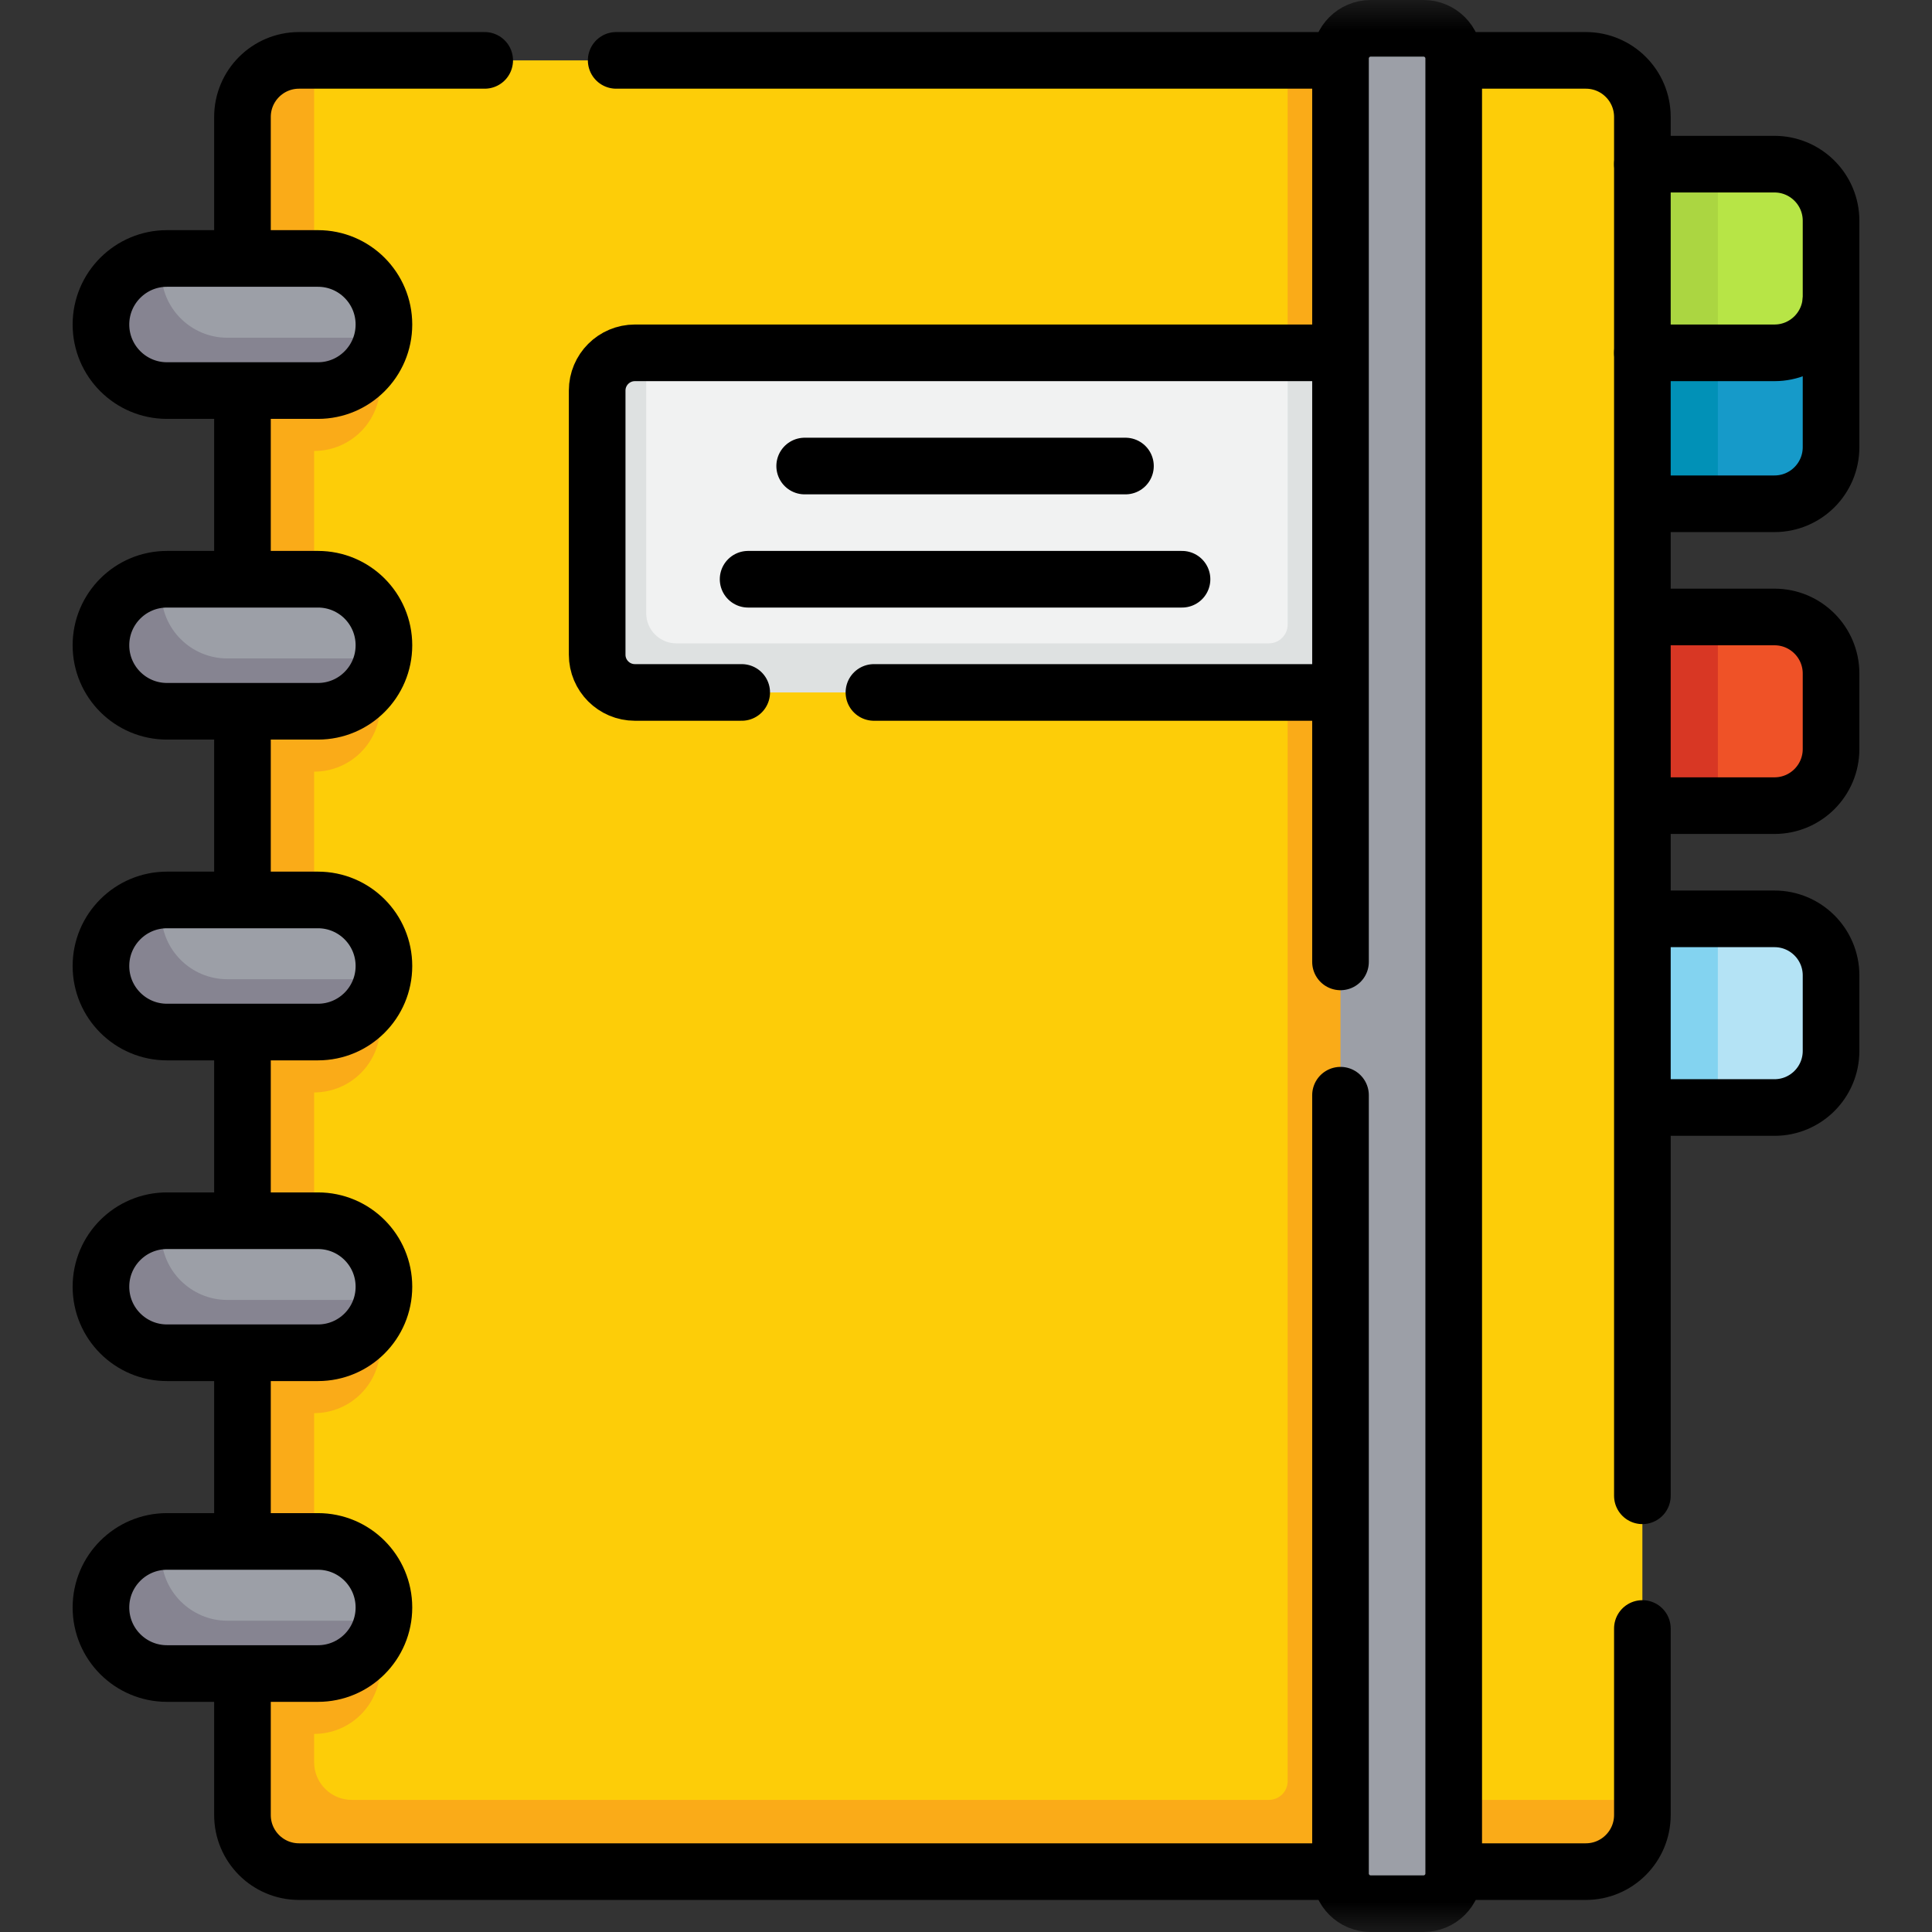 <?xml version="1.0" encoding="UTF-8"?> <svg xmlns="http://www.w3.org/2000/svg" width="32" height="32" viewBox="0 0 32 32" fill="none"><rect x="0" y="0" width="32" height="32" fill="#333333" stroke="none"/><g clip-path="url(#clip0_1190_20235)"><mask id="mask0_1190_20235" style="mask-type:luminance" maskUnits="userSpaceOnUse" x="0" y="0" width="32" height="32"><path d="M0 1.90735e-06H32V32H0V1.90735e-06Z" fill="white"></path></mask><g mask="url(#mask0_1190_20235)"><path d="M29.391 13.344H28.453L27.203 13.118V10.469L28.453 10.219H29.391C29.908 10.219 30.328 10.639 30.328 11.156V12.406C30.328 12.924 29.908 13.344 29.391 13.344Z" fill="#EF5227"></path><path d="M29.391 8.344H28.453L27.203 8.012V5.219L30.237 4.801L30.328 4.932V7.406C30.328 7.924 29.908 8.344 29.391 8.344Z" fill="#169AC9"></path><path d="M29.391 18.344H28.453L27.203 18.065V15.496L28.453 15.219H29.391C29.908 15.219 30.328 15.639 30.328 16.156V17.406C30.328 17.924 29.908 18.344 29.391 18.344Z" fill="#B4E3F5"></path><path d="M29.391 5.844H28.453L27.203 5.475V2.938L28.453 2.719H29.391C29.908 2.719 30.328 3.139 30.328 3.656V4.906C30.328 5.424 29.908 5.844 29.391 5.844Z" fill="#B7E546"></path><path d="M28.453 13.344H26.419V10.219H28.453V13.344Z" fill="#D83724"></path><path d="M28.453 8.344H26.419V5.844H28.453V8.344Z" fill="#0191B7"></path><path d="M28.453 18.344H26.419V15.219H28.453V18.344Z" fill="#83D3F0"></path><path d="M28.453 5.844H26.866V2.719H28.453V5.844Z" fill="#ABD641"></path><path d="M26.141 30.875H5.078C4.56 30.875 4.141 30.455 4.141 29.938V2.062C4.141 1.545 4.56 1.125 5.078 1.125L5.203 1H21.328L22.142 1.422L22.94 1H26.266C26.783 1 27.203 1.42 27.203 1.938V29.812L27.078 29.938C27.078 30.455 26.658 30.875 26.141 30.875Z" fill="#FDCD08"></path><path d="M22.875 29.812V1H21.328V29.5C21.328 29.673 21.188 29.812 21.016 29.812H5.828C5.483 29.812 5.203 29.533 5.203 29.188V1H4.953C4.435 1 4.016 1.42 4.016 1.938V30.062C4.016 30.58 4.435 31 4.953 31H26.266C26.783 31 27.203 30.58 27.203 30.062V29.812H22.875Z" fill="#FAAB18"></path><path d="M22.703 11.344H10.641C10.296 11.344 10.016 11.064 10.016 10.719V6.594C10.016 6.249 10.296 5.969 10.641 5.969L10.703 5.844H21.328L21.919 6.161L22.703 5.844V11.344Z" fill="#F1F2F2"></path><path d="M6.337 26.844L6.297 27.625C6.297 28.229 5.808 28.719 5.203 28.719H4.016V26.531H5.203C5.461 26.531 5.698 26.621 5.885 26.771L5.875 26.75L6.337 26.844Z" fill="#FAAB18"></path><path d="M5.062 27.625H2.875C2.271 27.625 1.812 27.229 1.812 26.625C1.812 26.052 2.112 25.583 2.672 25.535C2.703 25.533 2.734 25.531 2.766 25.531H5.266C5.87 25.531 6.359 26.021 6.359 26.625C6.359 26.7 6.352 26.773 6.337 26.844C6.236 27.343 5.592 27.625 5.062 27.625Z" fill="#9C9FA7"></path><path d="M6.337 26.844C6.294 27.058 6.188 27.249 6.039 27.398C5.841 27.596 5.567 27.719 5.266 27.719H2.766C2.162 27.719 1.672 27.229 1.672 26.625C1.672 26.323 1.794 26.05 1.992 25.852C2.169 25.674 2.408 25.558 2.672 25.536V25.75C2.672 26.354 3.162 26.844 3.766 26.844H6.337Z" fill="#868491"></path><path d="M6.337 21.531L6.297 22.312C6.297 22.916 5.808 23.406 5.203 23.406H4.016V21.219H5.203C5.461 21.219 5.698 21.309 5.885 21.458L5.875 21.438L6.337 21.531Z" fill="#FAAB18"></path><path d="M5.062 22.312H2.875C2.271 22.312 1.812 21.917 1.812 21.312C1.812 20.74 2.112 20.27 2.672 20.223C2.703 20.22 2.734 20.219 2.766 20.219H5.266C5.87 20.219 6.359 20.708 6.359 21.312C6.359 21.387 6.352 21.461 6.337 21.531C6.236 22.031 5.592 22.312 5.062 22.312Z" fill="#9C9FA7"></path><path d="M6.337 21.531C6.294 21.746 6.188 21.937 6.039 22.086C5.841 22.284 5.567 22.406 5.266 22.406H2.766C2.162 22.406 1.672 21.916 1.672 21.312C1.672 21.011 1.794 20.738 1.992 20.539C2.169 20.362 2.408 20.245 2.672 20.223V20.438C2.672 21.041 3.162 21.531 3.766 21.531H6.337Z" fill="#868491"></path><path d="M6.337 16.219L6.297 17C6.297 17.604 5.808 18.094 5.203 18.094H4.016V15.906H5.203C5.461 15.906 5.698 15.996 5.885 16.146L5.875 16.125L6.337 16.219Z" fill="#FAAB18"></path><path d="M5.062 17H2.875C2.271 17 1.812 16.604 1.812 16C1.812 15.428 2.112 14.958 2.672 14.91C2.703 14.908 2.734 14.906 2.766 14.906H5.266C5.87 14.906 6.359 15.396 6.359 16C6.359 16.075 6.352 16.148 6.337 16.219C6.236 16.718 5.592 17 5.062 17Z" fill="#9C9FA7"></path><path d="M6.337 16.219C6.294 16.433 6.188 16.624 6.039 16.773C5.841 16.971 5.567 17.094 5.266 17.094H2.766C2.162 17.094 1.672 16.604 1.672 16C1.672 15.698 1.794 15.425 1.992 15.227C2.169 15.049 2.408 14.932 2.672 14.911V15.125C2.672 15.729 3.162 16.219 3.766 16.219H6.337Z" fill="#868491"></path><path d="M6.337 10.906L6.297 11.688C6.297 12.291 5.808 12.781 5.203 12.781H4.016V10.594H5.203C5.461 10.594 5.698 10.684 5.885 10.833L5.875 10.812L6.337 10.906Z" fill="#FAAB18"></path><path d="M5.062 11.688H2.875C2.271 11.688 1.812 11.292 1.812 10.688C1.812 10.115 2.112 9.645 2.672 9.598C2.703 9.595 2.734 9.594 2.766 9.594H5.266C5.87 9.594 6.359 10.083 6.359 10.688C6.359 10.762 6.352 10.836 6.337 10.906C6.236 11.406 5.592 11.688 5.062 11.688Z" fill="#9C9FA7"></path><path d="M6.337 10.906C6.294 11.121 6.188 11.312 6.039 11.461C5.841 11.659 5.567 11.781 5.266 11.781H2.766C2.162 11.781 1.672 11.291 1.672 10.688C1.672 10.386 1.794 10.113 1.992 9.914C2.169 9.737 2.408 9.62 2.672 9.598V9.812C2.672 10.416 3.162 10.906 3.766 10.906H6.337Z" fill="#868491"></path><path d="M6.337 5.594L6.297 6.375C6.297 6.979 5.808 7.469 5.203 7.469H4.016V5.281H5.203C5.461 5.281 5.698 5.371 5.885 5.521L5.875 5.5L6.337 5.594Z" fill="#FAAB18"></path><path d="M5.062 6.375H2.875C2.271 6.375 1.812 5.979 1.812 5.375C1.812 4.803 2.112 4.333 2.672 4.285C2.703 4.283 2.734 4.281 2.766 4.281H5.266C5.87 4.281 6.359 4.771 6.359 5.375C6.359 5.45 6.352 5.523 6.337 5.594C6.236 6.093 5.592 6.375 5.062 6.375Z" fill="#9C9FA7"></path><path d="M6.337 5.594C6.294 5.808 6.188 5.999 6.039 6.148C5.841 6.346 5.567 6.469 5.266 6.469H2.766C2.162 6.469 1.672 5.979 1.672 5.375C1.672 5.073 1.794 4.8 1.992 4.602C2.169 4.424 2.408 4.308 2.672 4.286V4.5C2.672 5.104 3.162 5.594 3.766 5.594H6.337Z" fill="#868491"></path><path d="M22.203 10.656V5.844H21.328V10.344C21.328 10.516 21.188 10.656 21.016 10.656H11.203C10.927 10.656 10.703 10.432 10.703 10.156V5.844H10.516C10.171 5.844 9.891 6.124 9.891 6.469V10.844C9.891 11.189 10.171 11.469 10.516 11.469H21.328H22.203H22.703V10.656H22.203Z" fill="#DEE1E1"></path><path d="M22.203 31.031V0.969C22.203 0.693 22.427 0.469 22.703 0.469H23.578C23.854 0.469 24.078 0.693 24.078 0.969V31.031C24.078 31.307 23.854 31.531 23.578 31.531H22.703C22.427 31.531 22.203 31.307 22.203 31.031Z" fill="#9C9FA7"></path><path d="M10.206 1H22.19" stroke="black" stroke-width="0.938" stroke-miterlimit="10" stroke-linecap="round" stroke-linejoin="round"></path><path d="M4.016 4.265V1.938C4.016 1.42 4.435 1 4.953 1H8.028" stroke="black" stroke-width="0.938" stroke-miterlimit="10" stroke-linecap="round" stroke-linejoin="round"></path><path d="M4.016 9.581V6.483" stroke="black" stroke-width="0.938" stroke-miterlimit="10" stroke-linecap="round" stroke-linejoin="round"></path><path d="M4.016 14.895V11.797" stroke="black" stroke-width="0.938" stroke-miterlimit="10" stroke-linecap="round" stroke-linejoin="round"></path><path d="M4.016 20.206V17.108" stroke="black" stroke-width="0.938" stroke-miterlimit="10" stroke-linecap="round" stroke-linejoin="round"></path><path d="M4.016 25.509V22.419" stroke="black" stroke-width="0.938" stroke-miterlimit="10" stroke-linecap="round" stroke-linejoin="round"></path><path d="M22.192 31H4.953C4.435 31 4.016 30.58 4.016 30.062V27.735" stroke="black" stroke-width="0.938" stroke-miterlimit="10" stroke-linecap="round" stroke-linejoin="round"></path><path d="M27.203 26.973V30.062C27.203 30.58 26.783 31 26.266 31H24.087" stroke="black" stroke-width="0.938" stroke-miterlimit="10" stroke-linecap="round" stroke-linejoin="round"></path><path d="M24.092 1H26.266C26.783 1 27.203 1.419 27.203 1.937V24.775" stroke="black" stroke-width="0.938" stroke-miterlimit="10" stroke-linecap="round" stroke-linejoin="round"></path><path d="M5.266 17.094H2.766C2.162 17.094 1.672 16.604 1.672 16C1.672 15.396 2.162 14.906 2.766 14.906H5.266C5.87 14.906 6.359 15.396 6.359 16C6.359 16.604 5.87 17.094 5.266 17.094Z" stroke="black" stroke-width="0.938" stroke-miterlimit="10" stroke-linecap="round" stroke-linejoin="round"></path><path d="M5.266 11.781H2.766C2.162 11.781 1.672 11.292 1.672 10.688C1.672 10.083 2.162 9.594 2.766 9.594H5.266C5.87 9.594 6.359 10.083 6.359 10.688C6.359 11.292 5.87 11.781 5.266 11.781Z" stroke="black" stroke-width="0.938" stroke-miterlimit="10" stroke-linecap="round" stroke-linejoin="round"></path><path d="M5.266 22.406H2.766C2.162 22.406 1.672 21.917 1.672 21.312C1.672 20.708 2.162 20.219 2.766 20.219H5.266C5.87 20.219 6.359 20.708 6.359 21.312C6.359 21.917 5.87 22.406 5.266 22.406Z" stroke="black" stroke-width="0.938" stroke-miterlimit="10" stroke-linecap="round" stroke-linejoin="round"></path><path d="M5.266 27.719H2.766C2.162 27.719 1.672 27.229 1.672 26.625C1.672 26.021 2.162 25.531 2.766 25.531H5.266C5.87 25.531 6.359 26.021 6.359 26.625C6.359 27.229 5.87 27.719 5.266 27.719Z" stroke="black" stroke-width="0.938" stroke-miterlimit="10" stroke-linecap="round" stroke-linejoin="round"></path><path d="M5.266 6.469H2.766C2.162 6.469 1.672 5.979 1.672 5.375C1.672 4.771 2.162 4.281 2.766 4.281H5.266C5.87 4.281 6.359 4.771 6.359 5.375C6.359 5.979 5.87 6.469 5.266 6.469Z" stroke="black" stroke-width="0.938" stroke-miterlimit="10" stroke-linecap="round" stroke-linejoin="round"></path><path d="M22.203 15.932V0.969C22.203 0.693 22.427 0.469 22.703 0.469H23.578C23.854 0.469 24.078 0.693 24.078 0.969V31.031C24.078 31.307 23.854 31.531 23.578 31.531H22.703C22.427 31.531 22.203 31.307 22.203 31.031V18.14" stroke="black" stroke-width="0.938" stroke-miterlimit="10" stroke-linecap="round" stroke-linejoin="round"></path><path d="M12.285 11.469H10.516C10.171 11.469 9.891 11.189 9.891 10.844V6.469C9.891 6.124 10.171 5.844 10.516 5.844H22.078" stroke="black" stroke-width="0.938" stroke-miterlimit="10" stroke-linecap="round" stroke-linejoin="round"></path><path d="M22.078 11.469H14.475" stroke="black" stroke-width="0.938" stroke-miterlimit="10" stroke-linecap="round" stroke-linejoin="round"></path><path d="M13.328 7.719H18.641" stroke="black" stroke-width="0.938" stroke-miterlimit="10" stroke-linecap="round" stroke-linejoin="round"></path><path d="M12.391 9.594H19.578" stroke="black" stroke-width="0.938" stroke-miterlimit="10" stroke-linecap="round" stroke-linejoin="round"></path><path d="M27.241 10.219H29.391C29.909 10.219 30.328 10.639 30.328 11.156V12.406C30.328 12.924 29.909 13.344 29.391 13.344H27.241" stroke="black" stroke-width="0.938" stroke-miterlimit="10" stroke-linecap="round" stroke-linejoin="round"></path><path d="M30.328 4.969V7.406C30.328 7.924 29.909 8.344 29.391 8.344H27.257" stroke="black" stroke-width="0.938" stroke-miterlimit="10" stroke-linecap="round" stroke-linejoin="round"></path><path d="M27.241 15.219H29.391C29.909 15.219 30.328 15.639 30.328 16.156V17.406C30.328 17.924 29.909 18.344 29.391 18.344H27.241" stroke="black" stroke-width="0.938" stroke-miterlimit="10" stroke-linecap="round" stroke-linejoin="round"></path><path d="M27.203 2.719H29.391C29.908 2.719 30.328 3.139 30.328 3.656V4.906C30.328 5.424 29.908 5.844 29.391 5.844H27.203" stroke="black" stroke-width="0.938" stroke-miterlimit="10" stroke-linecap="round" stroke-linejoin="round"></path></g></g><defs><clipPath id="clip0_1190_20235"><rect width="32" height="32" fill="white"></rect></clipPath></defs></svg> 